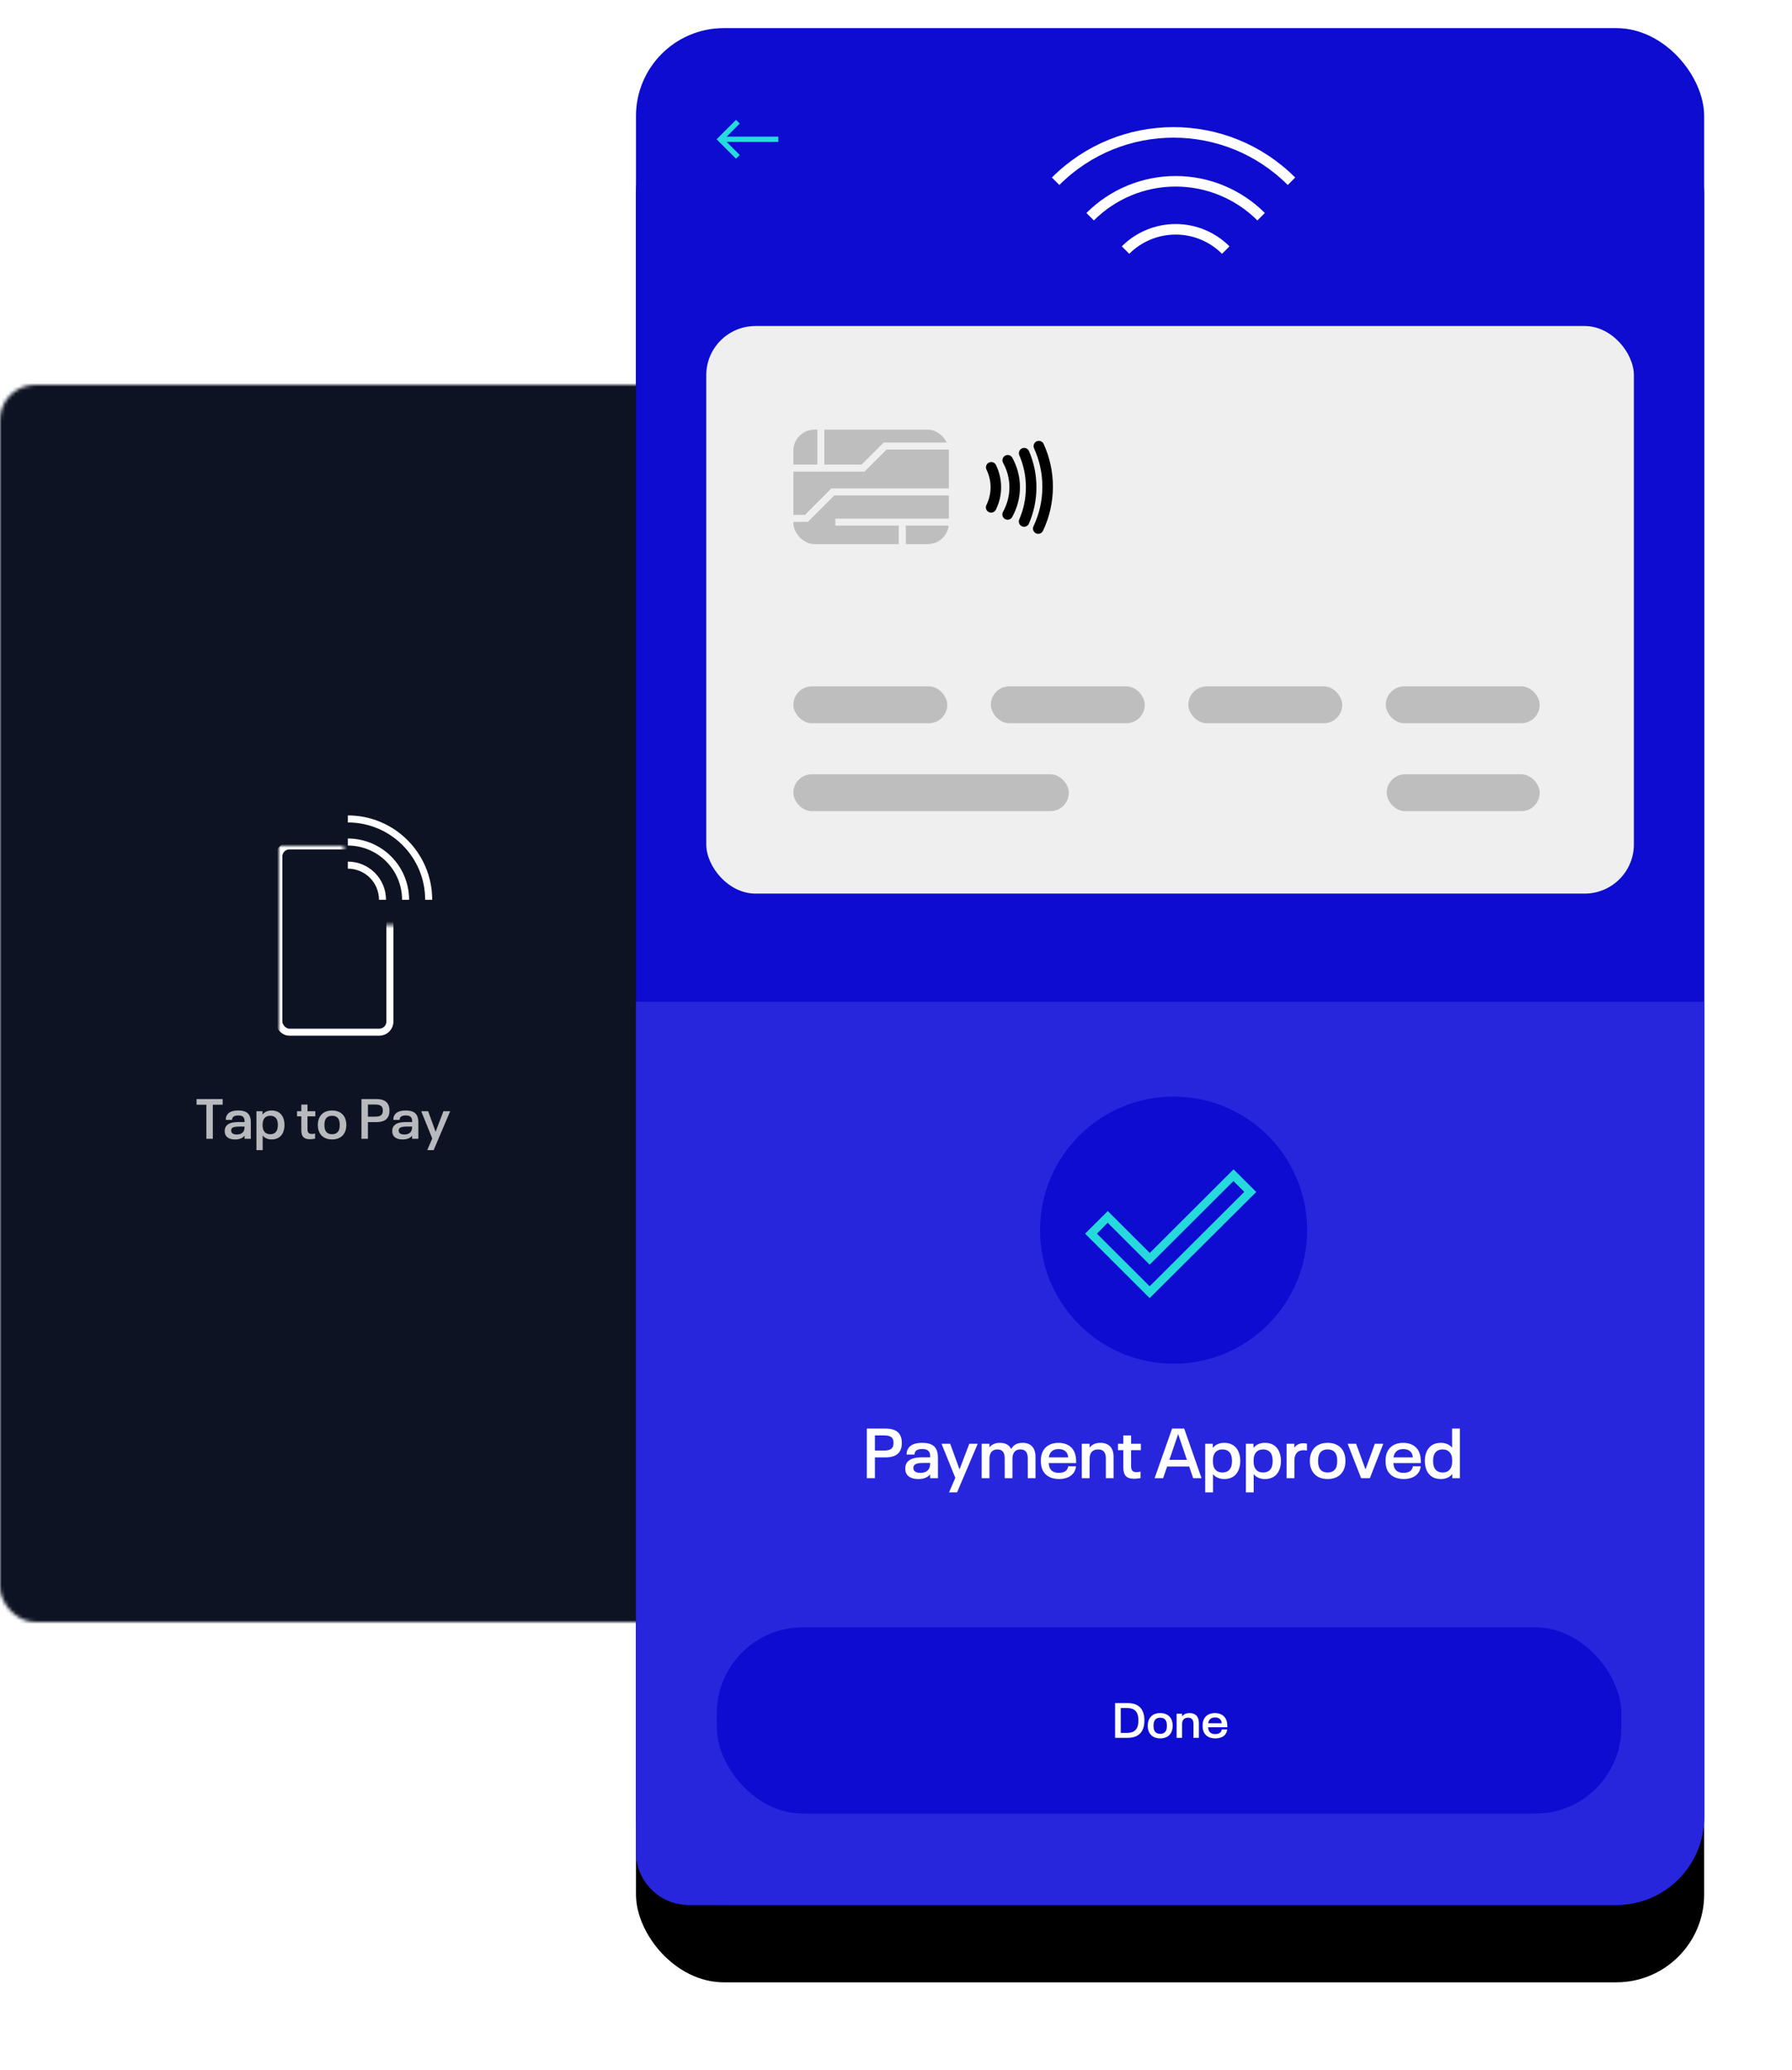 <?xml version="1.0" encoding="UTF-8"?> <svg xmlns="http://www.w3.org/2000/svg" xmlns:xlink="http://www.w3.org/1999/xlink" height="589" viewBox="0 0 510 589" width="510"><defs><rect id="a" height="534" rx="25" width="304" x="181" y="3.9"></rect><filter id="b" height="118.4%" width="130.6%" x="-15.3%" y="-5.5%"><feMorphology in="SourceAlpha" operator="erode" radius="2" result="shadowSpreadOuter1"></feMorphology><feOffset dx="0" dy="22" in="shadowSpreadOuter1" result="shadowOffsetOuter1"></feOffset><feGaussianBlur in="shadowOffsetOuter1" result="shadowBlurOuter1" stdDeviation="12.5"></feGaussianBlur><feColorMatrix in="shadowBlurOuter1" result="shadowMatrixOuter1" type="matrix" values="0 0 0 0 0 0 0 0 0 0 0 0 0 0 0 0 0 0 0.15 0"></feColorMatrix><feOffset dx="0" dy="0" in="SourceAlpha" result="shadowOffsetOuter2"></feOffset><feGaussianBlur in="shadowOffsetOuter2" result="shadowBlurOuter2" stdDeviation="../4-3.html"></feGaussianBlur><feColorMatrix in="shadowBlurOuter2" result="shadowMatrixOuter2" type="matrix" values="0 0 0 0 0 0 0 0 0 0 0 0 0 0 0 0 0 0 0.079 0"></feColorMatrix><feMerge><feMergeNode in="shadowMatrixOuter1"></feMergeNode><feMergeNode in="shadowMatrixOuter2"></feMergeNode></feMerge></filter><mask id="c" fill="#fff"><rect fill="#fff" fill-rule="evenodd" height="352" rx="10" width="442"></rect></mask><mask id="d" fill="#fff"><path d="m18.48 0v22.5h23.52v37.5h-42v-60z" fill="#fff" fill-rule="evenodd"></path></mask></defs><g fill="none" fill-rule="evenodd"><g transform="translate(0 4.1)"><path d="m0-8h473v367h-473z" fill="#0e1323" mask="url(#c)" transform="translate(0 105.4)"></path><g fill="#26dadd"><path d="m276 214.9h6v64h-6z"></path><path d="m333 214.9h6v64h-6z"></path><path d="m267 214.9h6v64h-6z"></path><path d="m389 214.9h6v64h-6z"></path><path d="m300 214.9h6v64h-6z"></path><path d="m356 214.9h6v64h-6z"></path><path d="m316 214.9h6v64h-6z"></path><path d="m373 214.9h6v64h-6z"></path><path d="m342 214.9h3v64h-3z"></path><path d="m287 214.9h3v64h-3z"></path><path d="m294 214.9h3v64h-3z"></path><path d="m349 214.9h3v64h-3z"></path><path d="m309 214.9h3v64h-3z"></path><path d="m366 214.9h3v64h-3z"></path><path d="m326 214.9h3v64h-3z"></path><path d="m382 214.9h3v64h-3z"></path></g><rect fill="#0e1323" height="53" rx="12" width="143" x="20" y="277.9"></rect><g fill="#fff" fill-rule="nonzero" opacity=".7" transform="translate(55.944 308.604)"><path d="m2.784 11.296h1.84v-9.696h2.8v-1.6h-7.424v1.6h2.784z"></path><path d="m15.12 4.832c-.48-1.088-1.552-1.584-3.264-1.584-1.6 0-2.832.432-3.328 1.536-.16.336-.224.704-.224 1.136h1.792c0-.176.032-.32.112-.528.24-.528.816-.736 1.664-.736.832 0 1.392.24 1.632.768.128.288.16.512.16.912v.208h-1.632c-1.824 0-3.264.288-3.84 1.536-.128.288-.192.624-.192 1.024 0 .416.064.736.208 1.056.4.896 1.408 1.328 2.768 1.328 1.264 0 2.144-.384 2.688-1.072v.88h1.776v-4.592c0-.752-.096-1.376-.32-1.872zm-1.648 4.176c-.32.688-1.008 1.072-2.032 1.072-.672 0-1.28-.176-1.504-.656-.064-.144-.096-.304-.096-.48s.032-.32.096-.448c.256-.56 1.2-.672 2.208-.672h1.52v.096c0 .416-.064.784-.192 1.088z"></path><path d="m24.592 5.2c-.544-1.216-1.648-1.952-3.2-1.952-1.12 0-2.016.384-2.624 1.152v-.944h-1.728v11.072h1.776v-4.144c.608.736 1.488 1.104 2.576 1.104 1.552 0 2.656-.736 3.2-1.952.272-.608.432-1.36.432-2.16 0-.832-.16-1.568-.432-2.176zm-1.712 3.664c-.336.752-1.024 1.136-1.936 1.136-1.312 0-2.144-.864-2.144-2.432v-.4c0-1.568.832-2.416 2.144-2.416.912 0 1.6.368 1.936 1.12.16.384.256.88.256 1.504s-.096 1.104-.256 1.488z"></path><path d="m32.256 11.424c.48 0 1.024-.064 1.472-.16v-1.472c-.32.096-.672.128-.944.128-.816 0-1.216-.4-1.216-1.36v-3.648h2.224v-1.456h-2.224v-1.888h-1.76v1.888h-1.216v1.456h1.216v3.968c0 1.792.752 2.544 2.448 2.544z"></path><path d="m38.56 11.488c1.84 0 3.088-.816 3.664-2.096.256-.592.4-1.264.4-2.016s-.144-1.44-.4-2.016c-.576-1.296-1.824-2.112-3.664-2.112-1.824 0-3.072.816-3.648 2.112-.272.592-.4 1.264-.4 2.016 0 .736.128 1.424.4 2 .576 1.296 1.824 2.112 3.648 2.112zm0-1.488c-.976 0-1.616-.432-1.92-1.12-.176-.4-.256-.912-.256-1.504s.08-1.12.256-1.504c.304-.704.944-1.12 1.92-1.12s1.616.4 1.936 1.12c.176.384.24.912.24 1.504s-.064 1.104-.24 1.504c-.32.688-.96 1.12-1.936 1.12z"></path><path d="m46.928 11.296h1.84v-4.736h2.416c1.696 0 2.912-.528 3.408-1.664.208-.464.304-.96.304-1.616s-.096-1.168-.304-1.616c-.496-1.152-1.712-1.664-3.408-1.664h-4.256zm1.84-6.288v-3.456h1.952c1.104 0 1.824.192 2.128.848.112.256.16.528.16.88s-.048.624-.16.864c-.288.656-1.008.864-2.128.864z"></path><path d="m62.8 4.832c-.48-1.088-1.552-1.584-3.264-1.584-1.6 0-2.832.432-3.328 1.536-.16.336-.224.704-.224 1.136h1.792c0-.176.032-.32.112-.528.24-.528.816-.736 1.664-.736.832 0 1.392.24 1.632.768.128.288.16.512.16.912v.208h-1.632c-1.824 0-3.264.288-3.84 1.536-.128.288-.192.624-.192 1.024 0 .416.064.736.208 1.056.4.896 1.408 1.328 2.768 1.328 1.264 0 2.144-.384 2.688-1.072v.88h1.776v-4.592c0-.752-.096-1.376-.32-1.872zm-1.648 4.176c-.32.688-1.008 1.072-2.032 1.072-.672 0-1.28-.176-1.504-.656-.064-.144-.096-.304-.096-.48s.032-.32.096-.448c.256-.56 1.2-.672 2.208-.672h1.52v.096c0 .416-.064.784-.192 1.088z"></path><path d="m70.256 3.456-2.224 5.84-2.128-5.84h-1.968l3.136 7.76-1.424 3.312h1.824l4.704-11.072z"></path></g><rect height="53" mask="url(#d)" rx="3" stroke="#fff" stroke-width="2" transform="translate(75 233.9)" width="31.6" x="4.36" y="2.667"></rect><g stroke="#fff" stroke-width="2" transform="translate(99 228.9)"><path d="m0 0c12.703 0 23 10.297 23 23"></path><path d="m0 6.571c4.357 0 8.536 1.731 11.617 4.812 3.081 3.081 4.812 7.26 4.812 11.617"></path><path d="m0 13.143c2.615 0 5.123 1.039 6.972 2.887 1.849 1.849 2.887 4.356 2.886 6.97"></path></g><use fill="#000" filter="url(#b)" xlink:href="#a"></use><use fill="#0d0cd0" fill-rule="evenodd" xlink:href="#a"></use><path d="m181 280.9h304v232c0 13.807-11.193 25-25 25h-264c-8.284 0-15-6.716-15-15z" fill="#2726dd"></path><g transform="translate(296 307.9)"><circle cx="38" cy="38" fill="#0d0cd0" r="38"></circle><path d="m31.194 57.34-18.381-18.339 6.462-6.439 11.951 11.924 23.839-23.792 6.462 6.447zm-15.003-18.339 15.003 14.968 26.923-26.861-3.084-3.068-23.839 23.784-11.951-11.924z" fill="#26d9dc"></path></g><g fill="#fff" fill-rule="nonzero" transform="translate(246.7 402.351)"><path d="m0 14.12h2.3v-5.92h3.02c2.12 0 3.64-.66 4.26-2.08.26-.58.38-1.2.38-2.02s-.12-1.46-.38-2.02c-.62-1.44-2.14-2.08-4.26-2.08h-5.32zm2.3-7.86v-4.32h2.44c1.38 0 2.28.24 2.66 1.06.14.32.2.66.2 1.1s-.06.78-.2 1.08c-.36.82-1.26 1.08-2.66 1.08z"></path><path d="m19.84 6.04c-.6-1.36-1.94-1.98-4.08-1.98-2 0-3.54.54-4.16 1.92-.2.42-.28.88-.28 1.42h2.24c0-.22.04-.4.14-.66.3-.66 1.02-.92 2.08-.92 1.04 0 1.74.3 2.04.96.16.36.2.64.2 1.14v.26h-2.04c-2.28 0-4.08.36-4.8 1.92-.16.36-.24.78-.24 1.28 0 .52.08.92.26 1.32.5 1.12 1.76 1.66 3.46 1.66 1.58 0 2.68-.48 3.36-1.34v1.1h2.22v-5.74c0-.94-.12-1.72-.4-2.34zm-2.06 5.22c-.4.86-1.26 1.34-2.54 1.34-.84 0-1.6-.22-1.88-.82-.08-.18-.12-.38-.12-.6s.04-.4.12-.56c.32-.7 1.5-.84 2.76-.84h1.9v.12c0 .52-.08.98-.24 1.36z"></path><path d="m29.16 4.32-2.78 7.3-2.66-7.3h-2.46l3.92 9.7-1.78 4.14h2.28l5.88-13.84z"></path><path d="m44.36 4.06c-1.54 0-2.6.54-3.28 1.76-.54-1.18-1.68-1.76-3.22-1.76-1.34 0-2.32.46-2.96 1.3v-1.04h-2.22v9.8h2.22v-5.52c0-1.74.8-2.66 2.26-2.66 1.4 0 2.08.78 2.08 2.58v5.6h2.2v-5.52c0-1.74.8-2.66 2.28-2.66 1.38 0 2.08.78 2.08 2.58v5.6h2.2v-6.04c0-2.62-1.34-4.02-3.64-4.02z"></path><path d="m56.68 11.98c-.46.42-1.2.62-2.02.62-1.3 0-2.2-.48-2.6-1.4-.18-.38-.26-.84-.3-1.38h7.82c0-1.32-.12-2.24-.52-3.18-.72-1.6-2.3-2.58-4.52-2.58s-3.8.98-4.54 2.6c-.32.72-.48 1.5-.48 2.54 0 1 .16 1.84.48 2.56.74 1.64 2.4 2.6 4.7 2.6 1.48 0 2.78-.42 3.66-1.2.66-.62 1.06-1.42 1.16-2.44h-2.2c-.06.44-.28.94-.64 1.26zm-2.1-6.14c1.22 0 2.06.46 2.48 1.34.12.32.2.62.24 1.02h-5.5c.04-.36.12-.64.26-.94.42-.94 1.26-1.42 2.52-1.42z"></path><path d="m66.46 4.06c-1.36 0-2.38.46-3.06 1.36v-1.1h-2.22v9.8h2.22v-5.52c0-1.76.86-2.66 2.42-2.66 1.48 0 2.2.78 2.2 2.56v5.62h2.2v-6.06c0-2.64-1.4-4-3.76-4z"></path><path d="m76.06 14.28c.6 0 1.28-.08 1.84-.2v-1.84c-.4.12-.84.16-1.18.16-1.02 0-1.52-.5-1.52-1.7v-4.56h2.78v-1.82h-2.78v-2.36h-2.2v2.36h-1.52v1.82h1.52v4.96c0 2.24.94 3.18 3.06 3.18z"></path><path d="m92.88 14.12h2.38l-4.94-14.12h-3.44l-4.98 14.12h2.42l1.14-3.32h6.28zm-6.78-5.22 2.48-7.28h.04l2.48 7.28z"></path><path d="m105.74 6.5c-.68-1.52-2.06-2.44-4-2.44-1.4 0-2.52.48-3.28 1.44v-1.18h-2.16v13.84h2.22v-5.18c.76.92 1.86 1.38 3.22 1.38 1.94 0 3.32-.92 4-2.44.34-.76.54-1.7.54-2.7 0-1.04-.2-1.96-.54-2.72zm-2.14 4.58c-.42.94-1.28 1.42-2.42 1.42-1.64 0-2.68-1.08-2.68-3.04v-.5c0-1.96 1.04-3.02 2.68-3.02 1.14 0 2 .46 2.42 1.4.2.48.32 1.1.32 1.88s-.12 1.38-.32 1.86z"></path><path d="m117.32 6.5c-.68-1.52-2.06-2.44-4-2.44-1.4 0-2.52.48-3.28 1.44v-1.18h-2.16v13.84h2.22v-5.18c.76.92 1.86 1.38 3.22 1.38 1.94 0 3.32-.92 4-2.44.34-.76.54-1.7.54-2.7 0-1.04-.2-1.96-.54-2.72zm-2.14 4.58c-.42.94-1.28 1.42-2.42 1.42-1.64 0-2.68-1.08-2.68-3.04v-.5c0-1.96 1.04-3.02 2.68-3.02 1.14 0 2 .46 2.42 1.4.2.48.32 1.1.32 1.88s-.12 1.38-.32 1.86z"></path><path d="m124.26 4.18c-1.24 0-2.08.5-2.6 1.28v-1.14h-2.2v9.8h2.22v-4.96c0-1.92.86-3 2.58-3 .34 0 .74.04 1 .1v-1.96c-.28-.08-.64-.12-1-.12z"></path><path d="m131.14 14.36c2.3 0 3.86-1.02 4.58-2.62.32-.74.5-1.58.5-2.52s-.18-1.8-.5-2.52c-.72-1.62-2.28-2.64-4.58-2.64-2.28 0-3.84 1.02-4.56 2.64-.34.74-.5 1.58-.5 2.52 0 .92.16 1.78.5 2.5.72 1.62 2.28 2.64 4.56 2.64zm0-1.86c-1.22 0-2.02-.54-2.4-1.4-.22-.5-.32-1.14-.32-1.88s.1-1.4.32-1.88c.38-.88 1.18-1.4 2.4-1.4s2.02.5 2.42 1.4c.22.48.3 1.14.3 1.88s-.08 1.38-.3 1.88c-.4.86-1.2 1.4-2.42 1.4z"></path><path d="m140.68 14.12h2.48l3.82-9.8h-2.4l-2.66 7.3-2.68-7.3h-2.4z"></path><path d="m154.78 11.98c-.46.42-1.2.62-2.02.62-1.3 0-2.2-.48-2.6-1.4-.18-.38-.26-.84-.3-1.38h7.82c0-1.32-.12-2.24-.52-3.18-.72-1.6-2.3-2.58-4.52-2.58s-3.8.98-4.54 2.6c-.32.72-.48 1.5-.48 2.54 0 1 .16 1.84.48 2.56.74 1.64 2.4 2.6 4.7 2.6 1.48 0 2.78-.42 3.66-1.2.66-.62 1.06-1.42 1.16-2.44h-2.2c-.06.44-.28.94-.64 1.26zm-2.1-6.14c1.22 0 2.06.46 2.48 1.34.12.32.2.62.24 1.02h-5.5c.04-.36.12-.64.26-.94.42-.94 1.26-1.42 2.52-1.42z"></path><path d="m166.56 0v5.44c-.76-.92-1.86-1.38-3.22-1.38-1.94 0-3.32.92-4 2.44-.34.76-.54 1.68-.54 2.72 0 1 .2 1.94.54 2.7.68 1.52 2.06 2.44 4 2.44 1.4 0 2.52-.48 3.28-1.44v1.2h2.16v-14.12zm.02 9.46c0 1.96-1.04 3.04-2.68 3.04-1.14 0-2-.48-2.42-1.42-.2-.48-.32-1.08-.32-1.86s.12-1.4.32-1.88c.42-.94 1.28-1.4 2.42-1.4 1.64 0 2.68 1.06 2.68 3.02z"></path></g><rect fill="#efefef" height="161.482" rx="14" width="264" x="201" y="88.659"></rect><g fill="#000"><rect height="32.564" opacity=".205" rx="6" width="44.251" x="225.792" y="118.141"></rect><rect height="10.497" opacity=".205" rx="5.249" width="43.804" x="225.792" y="191.176"></rect><rect height="10.497" opacity=".205" rx="5.249" width="78.396" x="225.792" y="216.192"></rect><rect height="10.497" opacity=".205" rx="5.249" width="43.553" x="394.645" y="216.192"></rect><rect height="10.497" opacity=".205" rx="5.249" width="43.804" x="281.993" y="191.176"></rect><rect height="10.497" opacity=".205" rx="5.249" width="43.804" x="338.194" y="191.176"></rect><rect height="10.497" opacity=".205" rx="5.249" width="43.804" x="394.394" y="191.176"></rect></g><g stroke="#efefef" stroke-width="2" transform="translate(214.82 115.808)"><path d="m8.376 13.277h22.422l6.281-6.281h18.607"></path><path d="m56.582 20.054h-34.379l-7.52 7.52h-14.683"></path><path d="m18.784 13.001v-13.001"></path><path d="m58.014 28.649h-35.095"></path><path d="m41.966 28.85v7.333"></path></g><g stroke="#000" stroke-linecap="round" stroke-width="3" transform="translate(282.076 122.831)"><path d="m13.576 0c1.609 3.515 2.505 7.422 2.505 11.539 0 4.263-.962 8.302-2.68 11.913"></path><path d="m9.397 2.01c1.279 2.947 1.993 6.232 1.993 9.697 0 3.479-.72 6.779-2.01 9.735"></path><path d="m4.714 4.02c1.275 2.338 1.986 4.941 1.986 7.684 0 2.76-.72 5.378-2.01 7.727"></path><path d="m.024 6.03c.845 1.73 1.316 3.649 1.316 5.671 0 2.041-.48 3.978-1.34 5.72"></path></g><g stroke="#26dadd" stroke-width="1.5" transform="translate(205 30.526)"><path d="m5 0-5 5 5 5"></path><path d="m.5 5h16"></path></g><g stroke="#fff" stroke-width="3" transform="matrix(.707 -.707 .707 .707 293.344 40.656)"><path d="m-4.73 35.608c18.541-18.541 48.602-18.541 67.143 0" transform="matrix(.707 .707 -.707 .707 28.71 -12.001)"></path><path d="m-3.564 42.602c6.455-6.455 15.21-10.082 24.339-10.082 9.129 0 17.884 3.627 24.339 10.082" transform="matrix(.707 .707 -.707 .707 32.644 -3.689)"></path><path d="m-1.682 48.705c3.785-3.785 8.919-5.912 14.271-5.912 5.352 0 10.483 2.127 14.265 5.912" transform="matrix(.707 .707 -.707 .707 36.036 4.5)"></path></g></g><rect fill="#0d0cd0" height="53" rx="24.5" width="257.429" x="204" y="463"></rect><g fill="#fff" fill-rule="nonzero" transform="translate(317.351 484.555)"><path d="m0 9.884h3.626c2.142 0 3.57-.84 4.242-2.352.336-.714.476-1.554.476-2.59s-.154-1.876-.476-2.59c-.658-1.512-2.1-2.352-4.242-2.352h-3.626zm1.61-1.4v-7.084h1.778c1.54 0 2.464.546 2.912 1.554.224.518.336 1.12.336 1.988s-.112 1.47-.336 1.988c-.448 1.008-1.372 1.554-2.912 1.554z"></path><path d="m12.838 10.052c1.61 0 2.702-.714 3.206-1.834.224-.518.35-1.106.35-1.764s-.126-1.26-.35-1.764c-.504-1.134-1.596-1.848-3.206-1.848-1.596 0-2.688.714-3.192 1.848-.238.518-.35 1.106-.35 1.764 0 .644.112 1.246.35 1.75.504 1.134 1.596 1.848 3.192 1.848zm0-1.302c-.854 0-1.414-.378-1.68-.98-.154-.35-.224-.798-.224-1.316s.07-.98.224-1.316c.266-.616.826-.98 1.68-.98s1.414.35 1.694.98c.154.336.21.798.21 1.316s-.056.966-.21 1.316c-.28.602-.84.98-1.694.98z"></path><path d="m21.21 2.842c-.952 0-1.666.322-2.142.952v-.77h-1.554v6.86h1.554v-3.864c0-1.232.602-1.862 1.694-1.862 1.036 0 1.54.546 1.54 1.792v3.934h1.54v-4.242c0-1.848-.98-2.8-2.632-2.8z"></path><path d="m29.918 8.386c-.322.294-.84.434-1.414.434-.91 0-1.54-.336-1.82-.98-.126-.266-.182-.588-.21-.966h5.474c0-.924-.084-1.568-.364-2.226-.504-1.12-1.61-1.806-3.164-1.806s-2.66.686-3.178 1.82c-.224.504-.336 1.05-.336 1.778 0 .7.112 1.288.336 1.792.518 1.148 1.68 1.82 3.29 1.82 1.036 0 1.946-.294 2.562-.84.462-.434.742-.994.812-1.708h-1.54c-.042.308-.196.658-.448.882zm-1.47-4.298c.854 0 1.442.322 1.736.938.084.224.14.434.168.714h-3.85c.028-.252.084-.448.182-.658.294-.658.882-.994 1.764-.994z"></path></g></g></svg> 